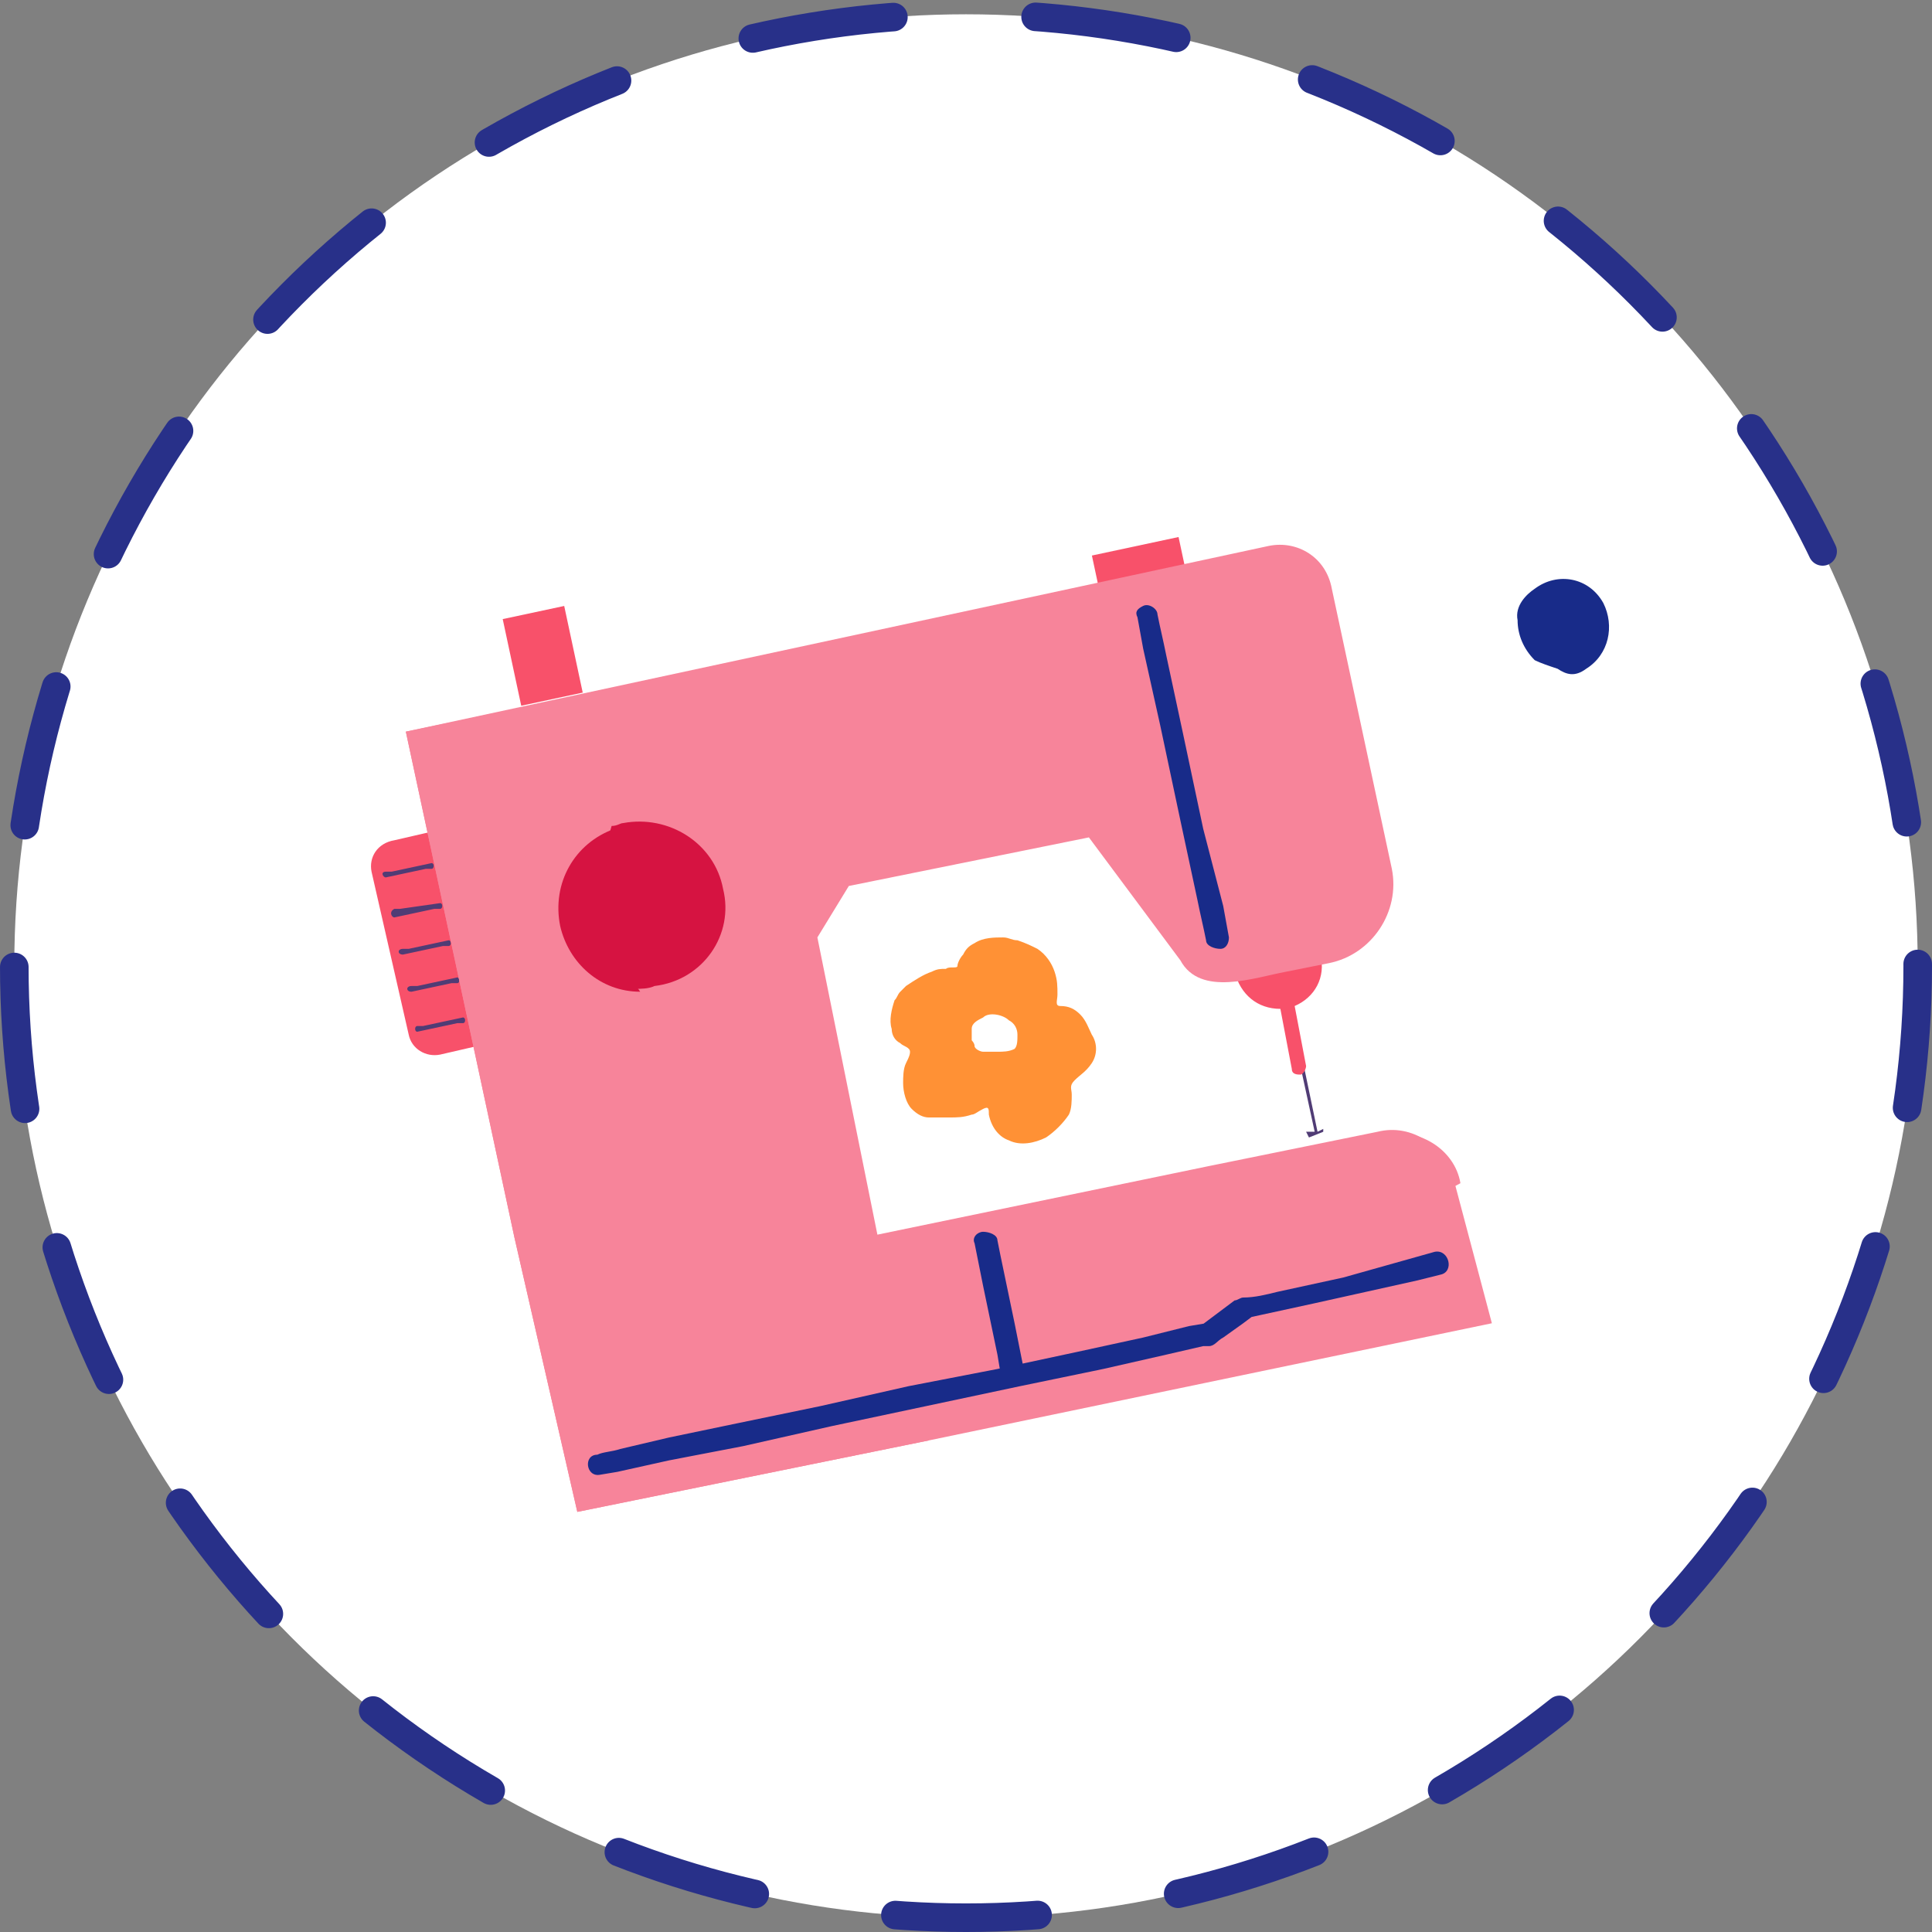 <?xml version="1.0" encoding="utf-8"?>
<!-- Generator: Adobe Illustrator 27.8.0, SVG Export Plug-In . SVG Version: 6.00 Build 0)  -->
<svg version="1.1" id="Calque_1" xmlns="http://www.w3.org/2000/svg" xmlns:xlink="http://www.w3.org/1999/xlink" x="0px" y="0px"
	 viewBox="0 0 67.6 67.6" style="enable-background:new 0 0 67.6 67.6;" xml:space="preserve">
<rect x="0" y="0" width="67.6" height="67.6" fill="#808080" stroke="none"/>
<style type="text/css">
	.st0{fill:#FFFFFF;}
	.st1{fill:none;stroke:#283089;stroke-linecap:round;stroke-miterlimit:10;stroke-dasharray:0,0,4.98,4.98;}
	.st2{fill:#F8516A;}
	.st3{fill:#503C75;}
	.st4{fill:#F7849A;}
	.st5{fill:#182B89;}
	.st6{fill:#D61341;}
	.st7{fill:#FF9135;}
</style>
<g>
	<circle class="st0" cx="33.8" cy="33.8" r="33.3"/>
	<circle class="st1" cx="33.8" cy="33.8" r="33.3"/>
</g>
<g>
	<g>
		<g>
			
				<rect x="17.9" y="21.4" transform="matrix(0.978 -0.209 0.209 0.978 -4.389 4.474)" class="st2" width="2.2" height="3.1"/>
			
				<rect x="38.3" y="19.1" transform="matrix(0.978 -0.209 0.209 0.978 -3.244 8.763)" class="st2" width="3.1" height="1.3"/>
		</g>
		<g>
			<path class="st2" d="M13.8,29.4l1.3-0.3l1.6,7.5l-1.3,0.3c-0.5,0.1-1-0.2-1.1-0.7L13,30.5C12.9,30,13.2,29.5,13.8,29.4L13.8,29.4
				z"/>
			<g>
				<path class="st3" d="M13.5,30.7l1.4-0.3l0.2,0c0.1,0,0.1-0.2,0-0.2l-1.4,0.3l-0.2,0C13.3,30.5,13.4,30.7,13.5,30.7L13.5,30.7z"
					/>
				<path class="st3" d="M13.8,32.1l1.4-0.3l0.2,0c0.1,0,0.1-0.2,0-0.2L14,31.8l-0.2,0C13.6,31.9,13.7,32.1,13.8,32.1L13.8,32.1z"/>
				<path class="st3" d="M14.1,33.4l1.4-0.3l0.2,0c0.1,0,0.1-0.2,0-0.2l-1.4,0.3l-0.2,0C13.9,33.2,13.9,33.4,14.1,33.4L14.1,33.4z"
					/>
				<path class="st3" d="M14.4,34.7l1.4-0.3l0.2,0c0.1,0,0.1-0.2,0-0.2l-1.4,0.3l-0.2,0C14.2,34.5,14.2,34.7,14.4,34.7L14.4,34.7z"
					/>
				<path class="st3" d="M14.6,36.1l1.4-0.3l0.2,0c0.1,0,0.1-0.2,0-0.2l-1.4,0.3l-0.2,0C14.5,35.9,14.5,36.1,14.6,36.1
					C14.6,36.1,14.6,36.1,14.6,36.1z"/>
			</g>
		</g>
		<g>
			<polygon class="st3" points="46.1,39.6 45.6,37.2 45.5,37.3 46,39.6 45.7,39.6 45.8,39.8 46.3,39.6 46.3,39.5 			"/>
			<path class="st2" d="M43.2,34L43.2,34c0.2,0.8,0.8,1.3,1.6,1.3l0.4,2.1c0,0.2,0.2,0.2,0.3,0.2s0.2-0.2,0.2-0.3l-0.4-2.1
				c0.7-0.3,1.1-1,0.9-1.8l0-0.1L43.2,34L43.2,34z"/>
		</g>
		<path class="st3" d="M44,21.8l0.2,1l0.5,2.5l0.7,3L46,31l0.2,0.9c0,0.1,0,0.3,0.1,0.4c0,0,0,0,0,0c0,0.1,0.1,0,0.1,0l-0.2-1
			l-0.5-2.5l-0.7-3L44.4,23l-0.2-0.9C44.2,22,44.1,21.9,44,21.8C44.1,21.8,44.1,21.8,44,21.8C44.1,21.7,44,21.7,44,21.8
			C44,21.8,44,21.8,44,21.8z"/>
		<path class="st4" d="M52.2,46.3l-19.7,4.1l-12.3,2.5L18,43.3l-3.8-17.7l30.2-6.5c1-0.2,2,0.4,2.2,1.5l2.1,9.8
			c0.3,1.5-0.7,3-2.2,3.3l-1.5,0.3c-1.1,0.2-3,0.9-3.7-0.4l-3.2-4.3l-8.4,1.7l-1.1,1.8l2.1,10.4l11.6-2.4l5.9-1.2
			c1.2-0.3,2.4,0.5,2.7,1.8v0L52.2,46.3L52.2,46.3z"/>
		<path class="st5" d="M39.8,21.6l0.2,1.1l0.6,2.7l0.7,3.3l0.6,2.8c0.1,0.5,0.2,0.9,0.3,1.4c0,0,0,0,0,0c0,0.2,0.3,0.3,0.5,0.3
			S43,33,43,32.8l-0.2-1.1L42.1,29l-0.7-3.3l-0.6-2.8c-0.1-0.5-0.2-0.9-0.3-1.4c0,0,0,0,0,0c0-0.2-0.3-0.4-0.5-0.3
			S39.7,21.4,39.8,21.6C39.8,21.6,39.8,21.6,39.8,21.6z"/>
		<path class="st5" d="M34.1,43.5l0.3,1.5l0.5,2.4L35,48c0,0.2,0.3,0.3,0.5,0.3s0.3-0.2,0.3-0.5l-0.3-1.5L35,43.9l-0.1-0.5
			c0-0.2-0.3-0.3-0.5-0.3S34,43.3,34.1,43.5L34.1,43.5z"/>
		<path class="st4" d="M51.1,41.4L51.1,41.4c-0.7,0.4-1.5,0.7-2.5,0.9c-2.8,0.6-5.3,0-6.2-1.4l5.9-1.2
			C49.6,39.4,50.9,40.2,51.1,41.4z"/>
		<path class="st6" d="M25.3,31.1c-0.3-1.6-1.9-2.6-3.5-2.3c-0.1,0-0.2,0.1-0.4,0.1c-0.3,1-0.4,2.2-0.2,3.3c0.2,0.9,0.5,1.7,1,2.4
			c0.2,0,0.5,0,0.7-0.1C24.6,34.3,25.7,32.7,25.3,31.1z"/>
		<path class="st6" d="M21.5,29c-1.4,0.5-2.2,1.9-1.9,3.4c0.3,1.3,1.4,2.3,2.8,2.3c-0.5-0.7-0.8-1.5-1-2.4
			C21.1,31.1,21.1,30,21.5,29L21.5,29z"/>
		<path class="st4" d="M32.5,50.4l-12.3,2.5L18,43.3l-3.8-17.7l2.9-0.6l6.1,23.6C23.3,48.6,28.4,47.8,32.5,50.4L32.5,50.4z"/>
		<path class="st5" d="M21,51.6l0.6-0.1l1.8-0.4l2.6-0.5l3.1-0.7l3.3-0.7l3.3-0.7l2.9-0.6l2.2-0.5l1.3-0.3c0.1,0,0.1,0,0.2,0
			c0.2,0,0.3-0.2,0.5-0.3l0.7-0.5l0.4-0.3l-0.2,0.1l2.3-0.5l3.6-0.8l0.8-0.2c0.5-0.1,0.3-0.9-0.2-0.8L47,44.7l-2.3,0.5
			c-0.4,0.1-0.8,0.2-1.2,0.2c-0.1,0-0.2,0.1-0.3,0.1l-0.4,0.3l-0.8,0.6l0.2-0.1l-0.6,0.1L40,46.8l-2.3,0.5l-2.8,0.6l-3.1,0.6
			l-3.1,0.7l-2.9,0.6l-2.4,0.5l-1.7,0.4c-0.3,0.1-0.6,0.1-0.8,0.2c0,0,0,0,0,0C20.4,50.9,20.5,51.7,21,51.6L21,51.6L21,51.6z"/>
	</g>
	<path class="st5" d="M54.5,23.4c0.3,0.2,0.6,0.3,1,0c0.8-0.5,1-1.5,0.6-2.3c-0.5-0.9-1.6-1.1-2.4-0.5c-0.3,0.2-0.7,0.6-0.6,1.1
		c0,0.5,0.2,1,0.6,1.4C53.9,23.2,54.2,23.3,54.5,23.4L54.5,23.4z"/>
	<path class="st7" d="M35.3,39.9C35.3,39.9,35.4,39.9,35.3,39.9c0.4,0.2,0.9,0.1,1.3-0.1c0.3-0.2,0.6-0.5,0.8-0.8
		c0.1-0.2,0.1-0.5,0.1-0.7c0-0.2-0.1-0.3,0.1-0.5c0.2-0.2,0.4-0.3,0.6-0.6c0.2-0.3,0.2-0.7,0-1c-0.1-0.2-0.2-0.5-0.4-0.7
		c-0.2-0.2-0.4-0.3-0.7-0.3c-0.2,0-0.1-0.2-0.1-0.4c0-0.3,0-0.5-0.1-0.8c-0.1-0.3-0.3-0.6-0.6-0.8c-0.2-0.1-0.4-0.2-0.7-0.3
		c-0.2,0-0.3-0.1-0.5-0.1c-0.3,0-0.7,0-1,0.2c-0.2,0.1-0.3,0.2-0.4,0.4c-0.1,0.1-0.2,0.3-0.2,0.4c0,0.1-0.3,0-0.4,0.1
		c-0.2,0-0.3,0-0.5,0.1c-0.3,0.1-0.6,0.3-0.9,0.5c-0.1,0.1-0.1,0.1-0.2,0.2c-0.1,0.1-0.1,0.2-0.2,0.3c-0.1,0.3-0.2,0.7-0.1,1
		c0,0.2,0.1,0.4,0.3,0.5c0.1,0.1,0.2,0.1,0.3,0.2c0.1,0.1,0,0.3-0.1,0.5c-0.1,0.2-0.1,0.5-0.1,0.7c0,0.3,0.1,0.7,0.3,0.9
		c0.2,0.2,0.4,0.3,0.6,0.3c0.2,0,0.5,0,0.7,0c0.3,0,0.5,0,0.8-0.1c0.1,0,0.2-0.1,0.4-0.2c0.2-0.1,0.2,0,0.2,0.2
		C34.7,39.5,35,39.8,35.3,39.9L35.3,39.9z M37.3,37.9L37.3,37.9L37.3,37.9L37.3,37.9L37.3,37.9L37.3,37.9z M31.6,34.6L31.6,34.6
		L31.6,34.6L31.6,34.6z M31.6,36.5L31.6,36.5L31.6,36.5L31.6,36.5L31.6,36.5L31.6,36.5z M34.9,36.8C34.9,36.8,34.9,36.8,34.9,36.8
		c-0.2,0-0.4,0-0.5,0s-0.3-0.1-0.3-0.2c0-0.1-0.1-0.2-0.1-0.2c0-0.1,0-0.3,0-0.4c0-0.2,0.2-0.3,0.4-0.4c0.2-0.2,0.7-0.1,0.9,0.1
		c0.2,0.1,0.3,0.3,0.3,0.5c0,0.2,0,0.4-0.1,0.5C35.3,36.8,35.1,36.8,34.9,36.8L34.9,36.8z"/>
</g>
</svg>
